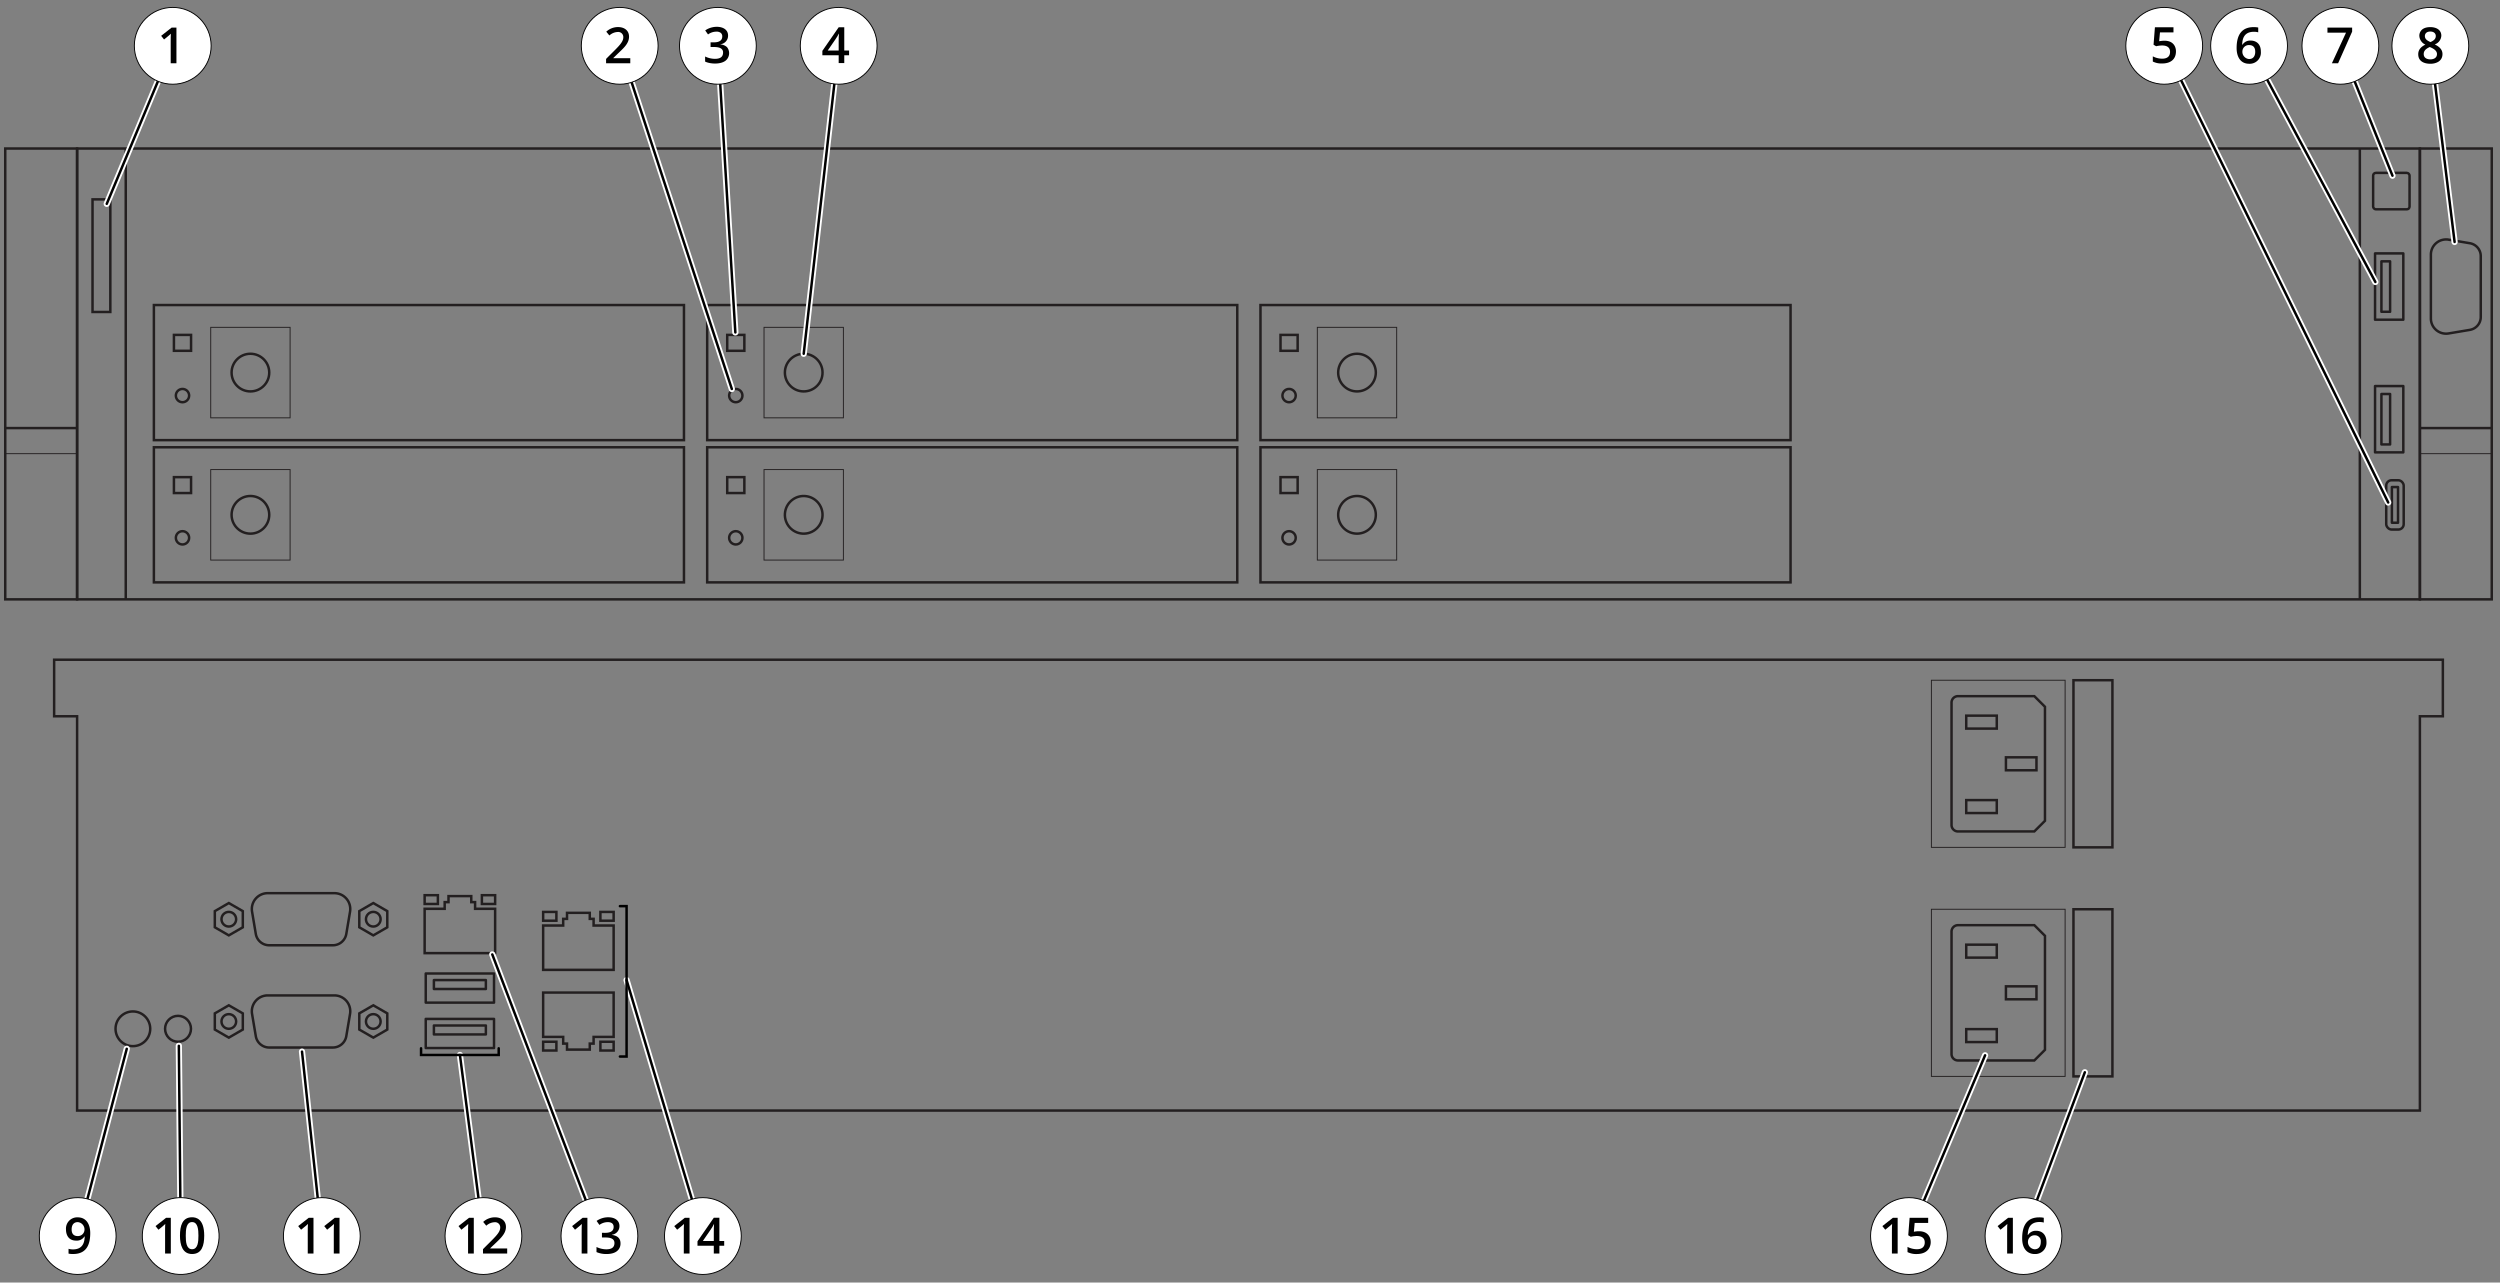 <svg id="Layer_1" data-name="Layer 1" xmlns="http://www.w3.org/2000/svg" width="800" height="410.405" viewBox="0 0 800 410.405"><rect x="0" y="0" width="800" height="410.405" fill="#808080" stroke="none"/><title>line_drawing_s1148_24tb_product_overview</title><rect x="1.678" y="47.526" width="22.995" height="144.268" style="fill:none;stroke:#231f20;stroke-miterlimit:10;stroke-width:0.8px"/><rect x="774.364" y="47.526" width="22.995" height="144.268" style="fill:none;stroke:#231f20;stroke-miterlimit:10;stroke-width:0.8px"/><rect x="24.672" y="47.526" width="749.692" height="144.268" style="fill:none;stroke:#231f20;stroke-miterlimit:10;stroke-width:0.8px"/><line x1="40.238" y1="47.526" x2="40.238" y2="191.795" style="fill:none;stroke:#231f20;stroke-miterlimit:10;stroke-width:0.8px"/><path d="M783.547,76.69l6.811,1.145a4.175,4.175,0,0,1,3.483,4.117V101.443a4.175,4.175,0,0,1-3.483,4.117l-6.811,1.145a4.86,4.86,0,0,1-5.665-4.792v-20.43a4.86,4.86,0,0,1,5.665-4.792Z" style="fill:none;stroke:#231f20;stroke-miterlimit:10;stroke-width:0.8px"/><rect x="759.402" y="55.323" width="11.655" height="11.655" rx="0.87" style="fill:none;stroke:#231f20;stroke-miterlimit:10;stroke-width:0.8px"/><rect x="226.297" y="143.128" width="169.626" height="43.233" style="fill:none;stroke:#231f20;stroke-miterlimit:10;stroke-width:0.8px"/><rect x="244.488" y="150.263" width="25.397" height="28.963" style="fill:none;stroke:#231f20;stroke-miterlimit:10;stroke-width:0.3px"/><rect x="232.71" y="152.686" width="5.482" height="5.089" style="fill:none;stroke:#231f20;stroke-miterlimit:10;stroke-width:0.8px"/><circle cx="257.186" cy="164.744" r="6.024" transform="translate(53.372 392.22) rotate(-80.782)" style="fill:none;stroke:#231f20;stroke-miterlimit:10;stroke-width:0.8px"/><circle cx="235.451" cy="172.105" r="2.126" style="fill:none;stroke:#231f20;stroke-miterlimit:10;stroke-width:0.8px"/><rect x="49.242" y="143.128" width="169.626" height="43.233" style="fill:none;stroke:#231f20;stroke-miterlimit:10;stroke-width:0.8px"/><rect x="67.433" y="150.263" width="25.397" height="28.963" style="fill:none;stroke:#231f20;stroke-miterlimit:10;stroke-width:0.3px"/><rect x="55.656" y="152.686" width="5.482" height="5.089" style="fill:none;stroke:#231f20;stroke-miterlimit:10;stroke-width:0.8px"/><circle cx="80.132" cy="164.744" r="6.024" style="fill:none;stroke:#231f20;stroke-miterlimit:10;stroke-width:0.8px"/><circle cx="58.397" cy="172.105" r="2.126" style="fill:none;stroke:#231f20;stroke-miterlimit:10;stroke-width:0.8px"/><rect x="403.351" y="97.611" width="169.626" height="43.233" style="fill:none;stroke:#231f20;stroke-miterlimit:10;stroke-width:0.8px"/><rect x="421.542" y="104.746" width="25.397" height="28.963" style="fill:none;stroke:#231f20;stroke-miterlimit:10;stroke-width:0.3px"/><rect x="409.764" y="107.169" width="5.482" height="5.089" style="fill:none;stroke:#231f20;stroke-miterlimit:10;stroke-width:0.8px"/><circle cx="434.24" cy="119.228" r="6.024" style="fill:none;stroke:#231f20;stroke-miterlimit:10;stroke-width:0.8px"/><circle cx="412.505" cy="126.588" r="2.126" style="fill:none;stroke:#231f20;stroke-miterlimit:10;stroke-width:0.8px"/><rect x="403.351" y="143.128" width="169.626" height="43.233" style="fill:none;stroke:#231f20;stroke-miterlimit:10;stroke-width:0.8px"/><rect x="421.542" y="150.263" width="25.397" height="28.963" style="fill:none;stroke:#231f20;stroke-miterlimit:10;stroke-width:0.3px"/><rect x="409.764" y="152.686" width="5.482" height="5.089" style="fill:none;stroke:#231f20;stroke-miterlimit:10;stroke-width:0.8px"/><circle cx="434.24" cy="164.744" r="6.024" style="fill:none;stroke:#231f20;stroke-miterlimit:10;stroke-width:0.8px"/><circle cx="412.505" cy="172.105" r="2.126" style="fill:none;stroke:#231f20;stroke-miterlimit:10;stroke-width:0.8px"/><rect x="226.297" y="97.611" width="169.626" height="43.233" style="fill:none;stroke:#231f20;stroke-miterlimit:10;stroke-width:0.8px"/><rect x="244.488" y="104.746" width="25.397" height="28.963" style="fill:none;stroke:#231f20;stroke-miterlimit:10;stroke-width:0.3px"/><rect x="232.71" y="107.169" width="5.482" height="5.089" style="fill:none;stroke:#231f20;stroke-miterlimit:10;stroke-width:0.8px"/><circle cx="257.186" cy="119.228" r="6.024" style="fill:none;stroke:#231f20;stroke-miterlimit:10;stroke-width:0.8px"/><circle cx="235.451" cy="126.588" r="2.126" style="fill:none;stroke:#231f20;stroke-miterlimit:10;stroke-width:0.8px"/><rect x="49.242" y="97.611" width="169.626" height="43.233" style="fill:none;stroke:#231f20;stroke-miterlimit:10;stroke-width:0.8px"/><rect x="67.433" y="104.746" width="25.397" height="28.963" style="fill:none;stroke:#231f20;stroke-miterlimit:10;stroke-width:0.3px"/><rect x="55.656" y="107.169" width="5.482" height="5.089" style="fill:none;stroke:#231f20;stroke-miterlimit:10;stroke-width:0.8px"/><circle cx="80.132" cy="119.228" r="6.024" style="fill:none;stroke:#231f20;stroke-miterlimit:10;stroke-width:0.8px"/><circle cx="58.397" cy="126.588" r="2.126" style="fill:none;stroke:#231f20;stroke-miterlimit:10;stroke-width:0.8px"/><line x1="774.364" y1="136.985" x2="797.359" y2="136.985" style="fill:none;stroke:#231f20;stroke-miterlimit:10;stroke-width:0.8px"/><line x1="774.364" y1="145.175" x2="797.359" y2="145.175" style="fill:none;stroke:#231f20;stroke-miterlimit:10;stroke-width:0.3px"/><line x1="1.678" y1="136.985" x2="24.673" y2="136.985" style="fill:none;stroke:#231f20;stroke-miterlimit:10;stroke-width:0.8px"/><line x1="1.678" y1="145.175" x2="24.673" y2="145.175" style="fill:none;stroke:#231f20;stroke-miterlimit:10;stroke-width:0.3px"/><rect x="29.607" y="63.798" width="5.697" height="36.035" style="fill:none;stroke:#231f20;stroke-miterlimit:10;stroke-width:0.8px"/><line x1="755.149" y1="191.795" x2="755.149" y2="47.526" style="fill:none;stroke:#231f20;stroke-miterlimit:10;stroke-width:0.8px"/><rect x="763.592" y="153.68" width="5.591" height="15.774" rx="1.726" style="fill:none;stroke:#231f20;stroke-miterlimit:10;stroke-width:0.8px"/><rect x="762.056" y="126.08" width="2.776" height="16.142" style="fill:none;stroke:#231f20;stroke-linejoin:round;stroke-width:0.8px"/><rect x="765.406" y="155.859" width="1.963" height="11.418" style="fill:none;stroke:#231f20;stroke-linejoin:round;stroke-width:0.8px"/><rect x="760.015" y="123.544" width="9.045" height="21.214" style="fill:none;stroke:#231f20;stroke-linejoin:round;stroke-width:0.8px"/><rect x="762.056" y="83.628" width="2.776" height="16.142" style="fill:none;stroke:#231f20;stroke-linejoin:round;stroke-width:0.8px"/><rect x="760.015" y="81.091" width="9.045" height="21.214" style="fill:none;stroke:#231f20;stroke-linejoin:round;stroke-width:0.8px"/><path d="M112.014,291.731l-1.196,7.115a4.362,4.362,0,0,1-4.301,3.639H86.156a4.362,4.362,0,0,1-4.301-3.639l-1.196-7.115a5.077,5.077,0,0,1,5.007-5.918h21.342a5.077,5.077,0,0,1,5.006,5.918Z" style="fill:none;stroke:#231f20;stroke-miterlimit:10;stroke-width:0.8px"/><circle cx="73.221" cy="294.149" r="2.344" style="fill:none;stroke:#231f20;stroke-miterlimit:10;stroke-width:0.8px"/><polygon points="68.741 291.563 68.741 296.735 73.22 299.321 77.7 296.735 77.7 291.563 73.22 288.976 68.741 291.563" style="fill:none;stroke:#231f20;stroke-miterlimit:10;stroke-width:0.8px"/><circle cx="119.452" cy="294.149" r="2.344" style="fill:none;stroke:#231f20;stroke-miterlimit:10;stroke-width:0.8px"/><polygon points="123.932 291.563 123.932 296.735 119.452 299.321 114.973 296.735 114.973 291.563 119.452 288.976 123.932 291.563" style="fill:none;stroke:#231f20;stroke-miterlimit:10;stroke-width:0.8px"/><path d="M112.014,324.452l-1.196,7.115a4.362,4.362,0,0,1-4.301,3.639H86.156a4.362,4.362,0,0,1-4.301-3.639l-1.196-7.115a5.077,5.077,0,0,1,5.007-5.918h21.342a5.077,5.077,0,0,1,5.006,5.918Z" style="fill:none;stroke:#231f20;stroke-miterlimit:10;stroke-width:0.8px"/><circle cx="73.221" cy="326.87" r="2.344" style="fill:none;stroke:#231f20;stroke-miterlimit:10;stroke-width:0.8px"/><polygon points="68.741 324.284 68.741 329.456 73.22 332.043 77.7 329.456 77.7 324.284 73.22 321.698 68.741 324.284" style="fill:none;stroke:#231f20;stroke-miterlimit:10;stroke-width:0.8px"/><circle cx="119.452" cy="326.87" r="2.344" style="fill:none;stroke:#231f20;stroke-miterlimit:10;stroke-width:0.8px"/><polygon points="123.932 324.284 123.932 329.456 119.452 332.043 114.973 329.456 114.973 324.284 119.452 321.698 123.932 324.284" style="fill:none;stroke:#231f20;stroke-miterlimit:10;stroke-width:0.8px"/><polygon points="181.445 294.036 180.22 294.036 180.22 296.173 173.807 296.173 173.807 310.362 196.365 310.363 196.365 296.174 189.952 296.173 189.952 294.036 188.728 294.036 188.728 292.109 181.445 292.109 181.445 294.036" style="fill:none;stroke:#231f20;stroke-miterlimit:10;stroke-width:0.8px"/><rect x="173.807" y="291.817" width="4.239" height="2.808" style="fill:none;stroke:#231f20;stroke-miterlimit:10;stroke-width:0.8px"/><rect x="192.127" y="291.817" width="4.239" height="2.808" style="fill:none;stroke:#231f20;stroke-miterlimit:10;stroke-width:0.8px"/><polygon points="188.728 333.949 189.953 333.949 189.953 331.812 196.366 331.812 196.366 317.623 173.807 317.623 173.807 331.811 180.22 331.812 180.22 333.949 181.445 333.949 181.445 335.876 188.728 335.876 188.728 333.949" style="fill:none;stroke:#231f20;stroke-miterlimit:10;stroke-width:0.8px"/><rect x="192.127" y="333.36" width="4.239" height="2.808" style="fill:none;stroke:#231f20;stroke-miterlimit:10;stroke-width:0.8px"/><rect x="173.807" y="333.359" width="4.239" height="2.808" style="fill:none;stroke:#231f20;stroke-miterlimit:10;stroke-width:0.8px"/><polygon points="143.52 288.681 142.296 288.681 142.296 290.818 135.883 290.818 135.883 305.007 158.441 305.008 158.441 290.819 152.028 290.818 152.028 288.681 150.804 288.681 150.804 286.754 143.521 286.754 143.52 288.681" style="fill:none;stroke:#231f20;stroke-miterlimit:10;stroke-width:0.8px"/><rect x="135.883" y="286.462" width="4.239" height="2.808" style="fill:none;stroke:#231f20;stroke-miterlimit:10;stroke-width:0.8px"/><rect x="154.203" y="286.462" width="4.239" height="2.808" style="fill:none;stroke:#231f20;stroke-miterlimit:10;stroke-width:0.8px"/><path d="M654.39,299.461v36.482l-3.405,3.405H626.552a2.061,2.061,0,0,1-2.061-2.061h0v-39.169a2.061,2.061,0,0,1,2.061-2.061h24.434Z" style="fill:none;stroke:#231f20;stroke-miterlimit:10;stroke-width:0.8px"/><rect x="618.047" y="290.96" width="42.787" height="53.484" style="fill:none;stroke:#231f20;stroke-miterlimit:10;stroke-width:0.3px"/><rect x="629.195" y="302.295" width="9.771" height="4.145" style="fill:none;stroke:#231f20;stroke-miterlimit:10;stroke-width:0.8px"/><rect x="629.195" y="329.318" width="9.771" height="4.145" style="fill:none;stroke:#231f20;stroke-miterlimit:10;stroke-width:0.8px"/><rect x="641.898" y="315.629" width="9.771" height="4.145" style="fill:none;stroke:#231f20;stroke-miterlimit:10;stroke-width:0.8px"/><rect x="663.508" y="290.96" width="12.468" height="53.484" style="fill:none;stroke:#231f20;stroke-miterlimit:10;stroke-width:0.8px"/><path d="M654.39,226.174v36.482l-3.405,3.405H626.552a2.061,2.061,0,0,1-2.061-2.061V224.83a2.062,2.062,0,0,1,2.061-2.061h24.434Z" style="fill:none;stroke:#231f20;stroke-miterlimit:10;stroke-width:0.8px"/><rect x="618.047" y="217.673" width="42.787" height="53.484" style="fill:none;stroke:#231f20;stroke-miterlimit:10;stroke-width:0.3px"/><rect x="663.508" y="217.667" width="12.468" height="53.484" style="fill:none;stroke:#231f20;stroke-miterlimit:10;stroke-width:0.8px"/><rect x="629.195" y="229.007" width="9.771" height="4.145" style="fill:none;stroke:#231f20;stroke-miterlimit:10;stroke-width:0.8px"/><rect x="629.195" y="256.031" width="9.771" height="4.145" style="fill:none;stroke:#231f20;stroke-miterlimit:10;stroke-width:0.8px"/><rect x="641.898" y="242.342" width="9.771" height="4.145" style="fill:none;stroke:#231f20;stroke-miterlimit:10;stroke-width:0.8px"/><circle cx="42.523" cy="329.214" r="5.552" style="fill:none;stroke:#231f20;stroke-miterlimit:10;stroke-width:0.8px"/><circle cx="56.968" cy="329.214" r="4.145" style="fill:none;stroke:#231f20;stroke-miterlimit:10;stroke-width:0.8px"/><polygon points="17.323 211.11 17.323 229.205 24.673 229.205 24.673 355.378 774.364 355.378 774.364 229.205 781.714 229.205 781.714 211.11 17.323 211.11" style="fill:none;stroke:#231f20;stroke-miterlimit:10;stroke-width:0.8px"/><rect x="138.849" y="313.624" width="16.626" height="2.859" style="fill:none;stroke:#231f20;stroke-linejoin:round;stroke-width:0.8px"/><rect x="136.236" y="311.522" width="21.851" height="9.316" style="fill:none;stroke:#231f20;stroke-linejoin:round;stroke-width:0.8px"/><rect x="138.849" y="328.158" width="16.626" height="2.859" style="fill:none;stroke:#231f20;stroke-linejoin:round;stroke-width:0.8px"/><rect x="136.236" y="326.055" width="21.851" height="9.316" style="fill:none;stroke:#231f20;stroke-linejoin:round;stroke-width:0.8px"/><line x1="55.276" y1="14.661" x2="34.163" y2="65.219" style="fill:none;stroke:#fff;stroke-linecap:round;stroke-miterlimit:10;stroke-width:2px"/><line x1="55.276" y1="14.661" x2="34.163" y2="65.219" style="fill:none;stroke:#000;stroke-linecap:round;stroke-miterlimit:10;stroke-width:0.8px"/><circle cx="55.276" cy="14.661" r="12.29" style="fill:#fff;stroke:#000;stroke-miterlimit:10;stroke-width:0.3px"/><line x1="198.307" y1="14.661" x2="234.185" y2="124.473" style="fill:none;stroke:#fff;stroke-linecap:round;stroke-miterlimit:10;stroke-width:2px"/><line x1="198.307" y1="14.661" x2="234.185" y2="124.473" style="fill:none;stroke:#000;stroke-linecap:round;stroke-miterlimit:10;stroke-width:0.8px"/><circle cx="198.307" cy="14.661" r="12.29" style="fill:#fff;stroke:#000;stroke-miterlimit:10;stroke-width:0.3px"/><line x1="229.723" y1="14.661" x2="235.31" y2="106.378" style="fill:none;stroke:#fff;stroke-linecap:round;stroke-miterlimit:10;stroke-width:2px"/><line x1="229.723" y1="14.661" x2="235.31" y2="106.378" style="fill:none;stroke:#000;stroke-linecap:round;stroke-miterlimit:10;stroke-width:0.8px"/><circle cx="229.723" cy="14.661" r="12.29" style="fill:#fff;stroke:#000;stroke-miterlimit:10;stroke-width:0.3px"/><path d="M257.186,113.203l11.191-98.543" style="fill:none;stroke:#fff;stroke-linecap:round;stroke-miterlimit:10;stroke-width:2px"/><path d="M257.186,113.203l11.191-98.543" style="fill:none;stroke:#000;stroke-linecap:round;stroke-miterlimit:10;stroke-width:0.8px"/><circle cx="268.377" cy="14.661" r="12.29" style="fill:#fff;stroke:#000;stroke-miterlimit:10;stroke-width:0.3px"/><line x1="692.549" y1="14.661" x2="764.221" y2="160.795" style="fill:none;stroke:#fff;stroke-linecap:round;stroke-miterlimit:10;stroke-width:2px"/><line x1="692.549" y1="14.661" x2="764.221" y2="160.795" style="fill:none;stroke:#000;stroke-linecap:round;stroke-miterlimit:10;stroke-width:0.8px"/><circle cx="692.549" cy="14.661" r="12.29" style="fill:#fff;stroke:#000;stroke-miterlimit:10;stroke-width:0.3px"/><line x1="719.702" y1="14.661" x2="760.114" y2="90.231" style="fill:none;stroke:#fff;stroke-linecap:round;stroke-miterlimit:10;stroke-width:2px"/><line x1="719.702" y1="14.661" x2="760.114" y2="90.231" style="fill:none;stroke:#000;stroke-linecap:round;stroke-miterlimit:10;stroke-width:0.8px"/><circle cx="719.702" cy="14.661" r="12.29" style="fill:#fff;stroke:#000;stroke-miterlimit:10;stroke-width:0.3px"/><line x1="748.922" y1="14.661" x2="765.59" y2="56.218" style="fill:none;stroke:#fff;stroke-linecap:round;stroke-miterlimit:10;stroke-width:2px"/><line x1="748.922" y1="14.661" x2="765.59" y2="56.218" style="fill:none;stroke:#000;stroke-linecap:round;stroke-miterlimit:10;stroke-width:0.8px"/><circle cx="748.922" cy="14.661" r="12.29" style="fill:#fff;stroke:#000;stroke-miterlimit:10;stroke-width:0.3px"/><line x1="777.709" y1="14.661" x2="785.469" y2="77.421" style="fill:none;stroke:#fff;stroke-linecap:round;stroke-miterlimit:10;stroke-width:2px"/><line x1="777.709" y1="14.661" x2="785.469" y2="77.421" style="fill:none;stroke:#000;stroke-linecap:round;stroke-miterlimit:10;stroke-width:0.8px"/><circle cx="777.709" cy="14.661" r="12.29" style="fill:#fff;stroke:#000;stroke-miterlimit:10;stroke-width:0.3px"/><line x1="24.863" y1="395.537" x2="40.56" y2="335.62" style="fill:none;stroke:#fff;stroke-linecap:round;stroke-miterlimit:10;stroke-width:2px"/><line x1="24.863" y1="395.537" x2="40.56" y2="335.62" style="fill:none;stroke:#000;stroke-linecap:round;stroke-miterlimit:10;stroke-width:0.8px"/><circle cx="24.863" cy="395.537" r="12.29" transform="translate(-370.96 415.329) rotate(-89.266)" style="fill:#fff;stroke:#000;stroke-miterlimit:10;stroke-width:0.3px"/><line x1="57.824" y1="395.537" x2="57.23" y2="334.675" style="fill:none;stroke:#fff;stroke-linecap:round;stroke-miterlimit:10;stroke-width:2px"/><line x1="57.824" y1="395.537" x2="57.23" y2="334.675" style="fill:none;stroke:#000;stroke-linecap:round;stroke-miterlimit:10;stroke-width:0.8px"/><circle cx="57.824" cy="395.537" r="12.29" transform="translate(-339.927 435.378) rotate(-87.403)" style="fill:#fff;stroke:#000;stroke-miterlimit:10;stroke-width:0.3px"/><line x1="102.982" y1="395.537" x2="96.643" y2="336.523" style="fill:none;stroke:#fff;stroke-linecap:round;stroke-miterlimit:10;stroke-width:2px"/><line x1="102.982" y1="395.537" x2="96.643" y2="336.523" style="fill:none;stroke:#000;stroke-linecap:round;stroke-miterlimit:10;stroke-width:0.8px"/><circle cx="102.982" cy="395.537" r="12.29" style="fill:#fff;stroke:#000;stroke-miterlimit:10;stroke-width:0.3px"/><line x1="154.701" y1="395.537" x2="147.176" y2="337.589" style="fill:none;stroke:#fff;stroke-linecap:round;stroke-miterlimit:10;stroke-width:2px"/><line x1="154.701" y1="395.537" x2="147.176" y2="337.589" style="fill:none;stroke:#000;stroke-linecap:round;stroke-miterlimit:10;stroke-width:0.8px"/><circle cx="154.701" cy="395.537" r="12.29" style="fill:#fff;stroke:#000;stroke-miterlimit:10;stroke-width:0.3px"/><line x1="191.817" y1="395.537" x2="157.531" y2="305.421" style="fill:none;stroke:#fff;stroke-linecap:round;stroke-miterlimit:10;stroke-width:2px"/><line x1="191.817" y1="395.537" x2="157.531" y2="305.421" style="fill:none;stroke:#000;stroke-linecap:round;stroke-miterlimit:10;stroke-width:0.8px"/><circle cx="191.817" cy="395.537" r="12.29" style="fill:#fff;stroke:#000;stroke-miterlimit:10;stroke-width:0.3px"/><line x1="224.923" y1="395.537" x2="200.506" y2="313.624" style="fill:none;stroke:#fff;stroke-linecap:round;stroke-miterlimit:10;stroke-width:2px"/><line x1="224.923" y1="395.537" x2="200.506" y2="313.624" style="fill:none;stroke:#000;stroke-linecap:round;stroke-miterlimit:10;stroke-width:0.8px"/><circle cx="224.923" cy="395.537" r="12.29" style="fill:#fff;stroke:#000;stroke-miterlimit:10;stroke-width:0.3px"/><line x1="610.873" y1="395.537" x2="635.226" y2="337.703" style="fill:none;stroke:#fff;stroke-linecap:round;stroke-miterlimit:10;stroke-width:2px"/><line x1="610.873" y1="395.537" x2="635.226" y2="337.703" style="fill:none;stroke:#000;stroke-linecap:round;stroke-miterlimit:10;stroke-width:0.8px"/><circle cx="610.873" cy="395.537" r="12.29" style="fill:#fff;stroke:#000;stroke-miterlimit:10;stroke-width:0.3px"/><line x1="647.516" y1="395.537" x2="667.145" y2="343.133" style="fill:none;stroke:#fff;stroke-linecap:round;stroke-miterlimit:10;stroke-width:2px"/><line x1="647.516" y1="395.537" x2="667.145" y2="343.133" style="fill:none;stroke:#000;stroke-linecap:round;stroke-miterlimit:10;stroke-width:0.8px"/><circle cx="647.516" cy="395.537" r="12.29" style="fill:#fff;stroke:#000;stroke-miterlimit:10;stroke-width:0.3px"/><polyline points="198.375 289.967 200.506 289.967 200.506 338.09 198.375 338.09" style="fill:none;stroke:#000;stroke-linecap:round;stroke-miterlimit:10;stroke-width:0.8px"/><polyline points="159.585 335.457 159.585 337.588 134.739 337.589 134.739 335.458" style="fill:none;stroke:#000;stroke-linecap:round;stroke-miterlimit:10;stroke-width:0.8px"/><path d="M201.689,20.249h-7.742V18.858c3.596-3.671,5.513-5.154,5.513-6.95a1.624,1.624,0,0,0-1.565-1.681,1.643,1.643,0,0,0-.206.006,4.188,4.188,0,0,0-2.687,1.117l-.992-1.211a5.503,5.503,0,0,1,3.766-1.477c1.985,0,3.516,1.07,3.516,3.07,0,1.998-1.488,3.439-3.039,4.899l-1.984,1.922v.078h5.422Z"/><path d="M232.982,11.376a2.747,2.747,0,0,1-2.414,2.781v.062a3.449,3.449,0,0,1,2.062.856,3.082,3.082,0,0,1-.446,4.335l-.03.024c-1.606,1.235-4.837,1.072-6.516.277V18.079a7.242,7.242,0,0,0,3.102.75c1.532,0,2.641-.471,2.641-2.016a1.45,1.45,0,0,0-.727-1.344c-.961-.568-2.68-.399-3.273-.43V13.547c.464-.078,3.742.495,3.742-1.891a1.396,1.396,0,0,0-.477-1.133,2.145,2.145,0,0,0-1.406-.399,4.561,4.561,0,0,0-2.672.898L225.67,9.743C228.22,7.866,232.982,8.152,232.982,11.376Z"/><path d="M271.705,17.691h-1.539v2.492H268.377V17.691h-5.219V16.276L268.377,8.73h1.789v7.438h1.539Zm-3.328-1.524c.012-2.217-.039-3.897.078-5.375h-.062c-.473,1.117-1.355,2.146-3.523,5.375Z"/><path d="M692.617,13.028c2.862,0,3.689,1.928,3.689,3.4,0,2.627-1.803,3.883-4.398,3.883a6.146,6.146,0,0,1-3.008-.617V18.03a6.485,6.485,0,0,0,2.972.75c.765,0,2.544-.143,2.544-2.18,0-1.536-1.134-2.048-2.547-2.048a8.691,8.691,0,0,0-1.913.244l-.82-.484.438-5.578h5.938v1.633h-4.32l-.258,2.828A10.089,10.089,0,0,1,692.617,13.028Z"/><path d="M715.717,15.382q0-6.703,5.461-6.703a6.784,6.784,0,0,1,1.453.133v1.531a4.975,4.975,0,0,0-1.375-.172c-3.437,0-3.704,2.639-3.758,4.141h.094a2.883,2.883,0,0,1,2.594-1.328c.074,0,3.289-.167,3.289,3.539a3.57,3.57,0,0,1-3.742,3.883C716.807,20.405,715.717,17.969,715.717,15.382Zm3.984,3.508c2.108,0,1.969-2.299,1.969-2.352,0-2.038-1.473-2.109-1.922-2.109a2.042,2.042,0,0,0-2.172,1.852,2.326,2.326,0,0,0,2.017,2.599q.054.007.108.011Z"/><path d="M746.206,20.249l4.516-9.789h-5.938V8.843h7.899v1.281L748.19,20.249Z"/><path d="M777.709,8.679c1.891,0,3.516.87,3.516,2.742a3.139,3.139,0,0,1-2.109,2.797c.705.353,2.477,1.212,2.477,3.07,0,2.409-2.213,3.117-3.852,3.117-.834,0-3.906-.121-3.906-3.055,0-1.408.826-2.357,2.289-3.07a3.245,3.245,0,0,1-1.938-2.883C774.185,11.326,774.108,8.679,777.709,8.679Zm-2.117,8.609c0,1.79,2.072,1.711,2.117,1.711.928,0,2.125-.367,2.125-1.727,0-1.46-2.158-2.12-2.305-2.227-1.498.658-1.938,1.403-1.938,2.242Zm2.102-7.195c-1.234,0-1.734.719-1.734,1.438,0,1.042.855,1.502,1.781,1.938.929-.41,1.711-.927,1.711-1.938,0-.73-.518-1.438-1.758-1.438Z"/><path d="M28.878,394.576c0,3.093-.815,6.703-5.453,6.703a6.266,6.266,0,0,1-1.492-.125v-1.539a5.142,5.142,0,0,0,1.399.195c3.432,0,3.713-2.645,3.773-4.141h-.094a2.837,2.837,0,0,1-2.641,1.328c-3.393,0-3.25-3.464-3.25-3.539a3.598,3.598,0,0,1,3.742-3.906C27.782,389.552,28.878,392.023,28.878,394.576Zm-3.984-3.5c-1.024,0-1.969.593-1.969,2.367,0,2.032,1.464,2.094,1.906,2.094a2.074,2.074,0,0,0,2.195-1.851,2.363,2.363,0,0,0-2.092-2.605l-.041-.004Z"/><path d="M56.46,20.249H54.624c.016-6.878-.04-8.217.062-9.469-.392.408-1.05.923-2.195,1.852L51.57,11.468l3.359-2.641H56.46Z"/><path d="M54.664,401.127H52.829c.016-6.878-.04-8.217.062-9.469a25.356,25.356,0,0,1-2.195,1.852l-.922-1.164,3.359-2.641h1.531Z"/><path d="M65.349,395.416c0,3.138-.76,5.867-3.883,5.867-3.025,0-3.875-2.828-3.875-5.867,0-3.15.736-5.891,3.875-5.891C62.81,389.525,65.349,390.064,65.349,395.416Zm-5.904.002c0,1.919.147,4.334,2.022,4.334,1.881,0,2.031-2.456,2.031-4.336,0-1.872-.154-4.351-2.031-4.351C59.584,391.064,59.445,393.523,59.445,395.418Z"/><path d="M100.316,401.128H98.48c.002-.995.003-1.874.003-2.653,0-1.794-.004-3.062-.004-4.004,0-1.479.01-2.157.064-2.811-.392.408-1.05.923-2.195,1.851l-.922-1.164,3.359-2.641h1.531Z"/><path d="M108.649,401.128h-1.836c.002-.995.003-1.874.003-2.653,0-1.794-.004-3.062-.004-4.004,0-1.479.01-2.157.064-2.811-.392.408-1.05.923-2.195,1.851l-.922-1.164,3.359-2.641h1.531Z"/><path d="M151.615,401.128h-1.836c.002-.995.003-1.874.003-2.653,0-1.794-.004-3.062-.004-4.004,0-1.479.01-2.157.064-2.811-.392.408-1.05.923-2.195,1.851l-.922-1.164,3.359-2.641h1.531Z"/><path d="M162.299,401.128H154.557v-1.391c3.596-3.671,5.513-5.154,5.513-6.95a1.625,1.625,0,0,0-1.771-1.675,4.187,4.187,0,0,0-2.688,1.117l-.992-1.211a5.503,5.503,0,0,1,3.766-1.477c1.985,0,3.516,1.07,3.516,3.07,0,2.467-2.192,4.058-5.024,6.82v.078h5.422Z"/><path d="M187.969,401.128H186.133c.002-.995.003-1.874.003-2.653,0-1.794-.004-3.062-.004-4.004,0-1.479.01-2.157.064-2.811-.392.408-1.05.923-2.195,1.851l-.922-1.164,3.359-2.641h1.531Z"/><path d="M194.643,389.529c1.899,0,3.581.875,3.581,2.802a2.747,2.747,0,0,1-2.414,2.781v.062c1.641.205,2.75,1.005,2.75,2.672,0,.01.004.059.004.14,0,.649-.236,3.303-4.502,3.303a7.846,7.846,0,0,1-3.182-.623v-1.633a7.242,7.242,0,0,0,3.102.75c1.532,0,2.641-.471,2.641-2.016,0-1.511-1.496-1.774-3.008-1.774h-.992v-1.492a1.006,1.006,0,0,1,.151-.008c.179,0,.461.017.79.017,1.125,0,2.801-.193,2.801-1.899,0-.882-.53-1.531-1.883-1.531a4.56,4.56,0,0,0-2.672.898l-.898-1.281A6.482,6.482,0,0,1,194.643,389.529Z"/><path d="M220.651,401.128h-1.836c.002-.995.003-1.874.003-2.653,0-1.794-.004-3.062-.004-4.004,0-1.479.01-2.157.064-2.811-.392.408-1.05.923-2.195,1.851l-.922-1.164,3.36-2.641h1.531Z"/><path d="M231.742,398.636h-1.539v2.492h-1.789v-2.492h-5.219v-1.414l5.219-7.547h1.789v7.438h1.539Zm-3.328-1.523q.002-.416.002-.807c0-.625-.003-1.206-.003-1.752,0-1.048.012-1.966.079-2.816h-.062c-.473,1.117-1.355,2.146-3.523,5.375Z"/><path d="M607.25,401.128h-1.836c.002-.995.003-1.874.003-2.653,0-1.794-.004-3.062-.004-4.004,0-1.479.01-2.157.064-2.811-.392.408-1.05.923-2.195,1.851l-.922-1.164,3.359-2.641H607.25Z"/><path d="M614.068,393.995c2.676,0,3.757,1.718,3.757,3.438,0,.007.002.04.002.093,0,.593-.18,3.768-4.533,3.768a6.247,6.247,0,0,1-2.89-.627V399.003a6.69,6.69,0,0,0,2.992.753h.009c1.411,0,2.515-.594,2.515-2.183,0-1.535-1.139-2.047-2.554-2.047a8.657,8.657,0,0,0-1.907.242l-.82-.484.438-5.578h5.938v1.633h-4.32l-.258,2.828A7.874,7.874,0,0,1,614.068,393.995Z"/><path d="M644.121,401.128h-1.836c.002-.995.003-1.874.003-2.653,0-1.794-.004-3.062-.004-4.004,0-1.479.01-2.157.064-2.811-.392.408-1.05.923-2.195,1.851l-.922-1.164,3.359-2.641h1.531Z"/><path d="M651.012,401.286c-.623,0-3.918-.194-3.918-5.025q0-6.703,5.461-6.703a6.784,6.784,0,0,1,1.453.133v1.531a5.025,5.025,0,0,0-1.365-.18c-3.43,0-3.715,2.659-3.768,4.149h.094a2.913,2.913,0,0,1,2.592-1.341c2.132,0,3.309,1.501,3.309,3.6a3.576,3.576,0,0,1-3.76,3.835C651.101,401.284,651.067,401.286,651.012,401.286Zm.067-1.517c1.377,0,1.969-.983,1.969-2.352a1.867,1.867,0,0,0-1.894-2.12,2.082,2.082,0,0,0-2.199,1.862,2.347,2.347,0,0,0,2.06,2.603l.065.007Z"/></svg>